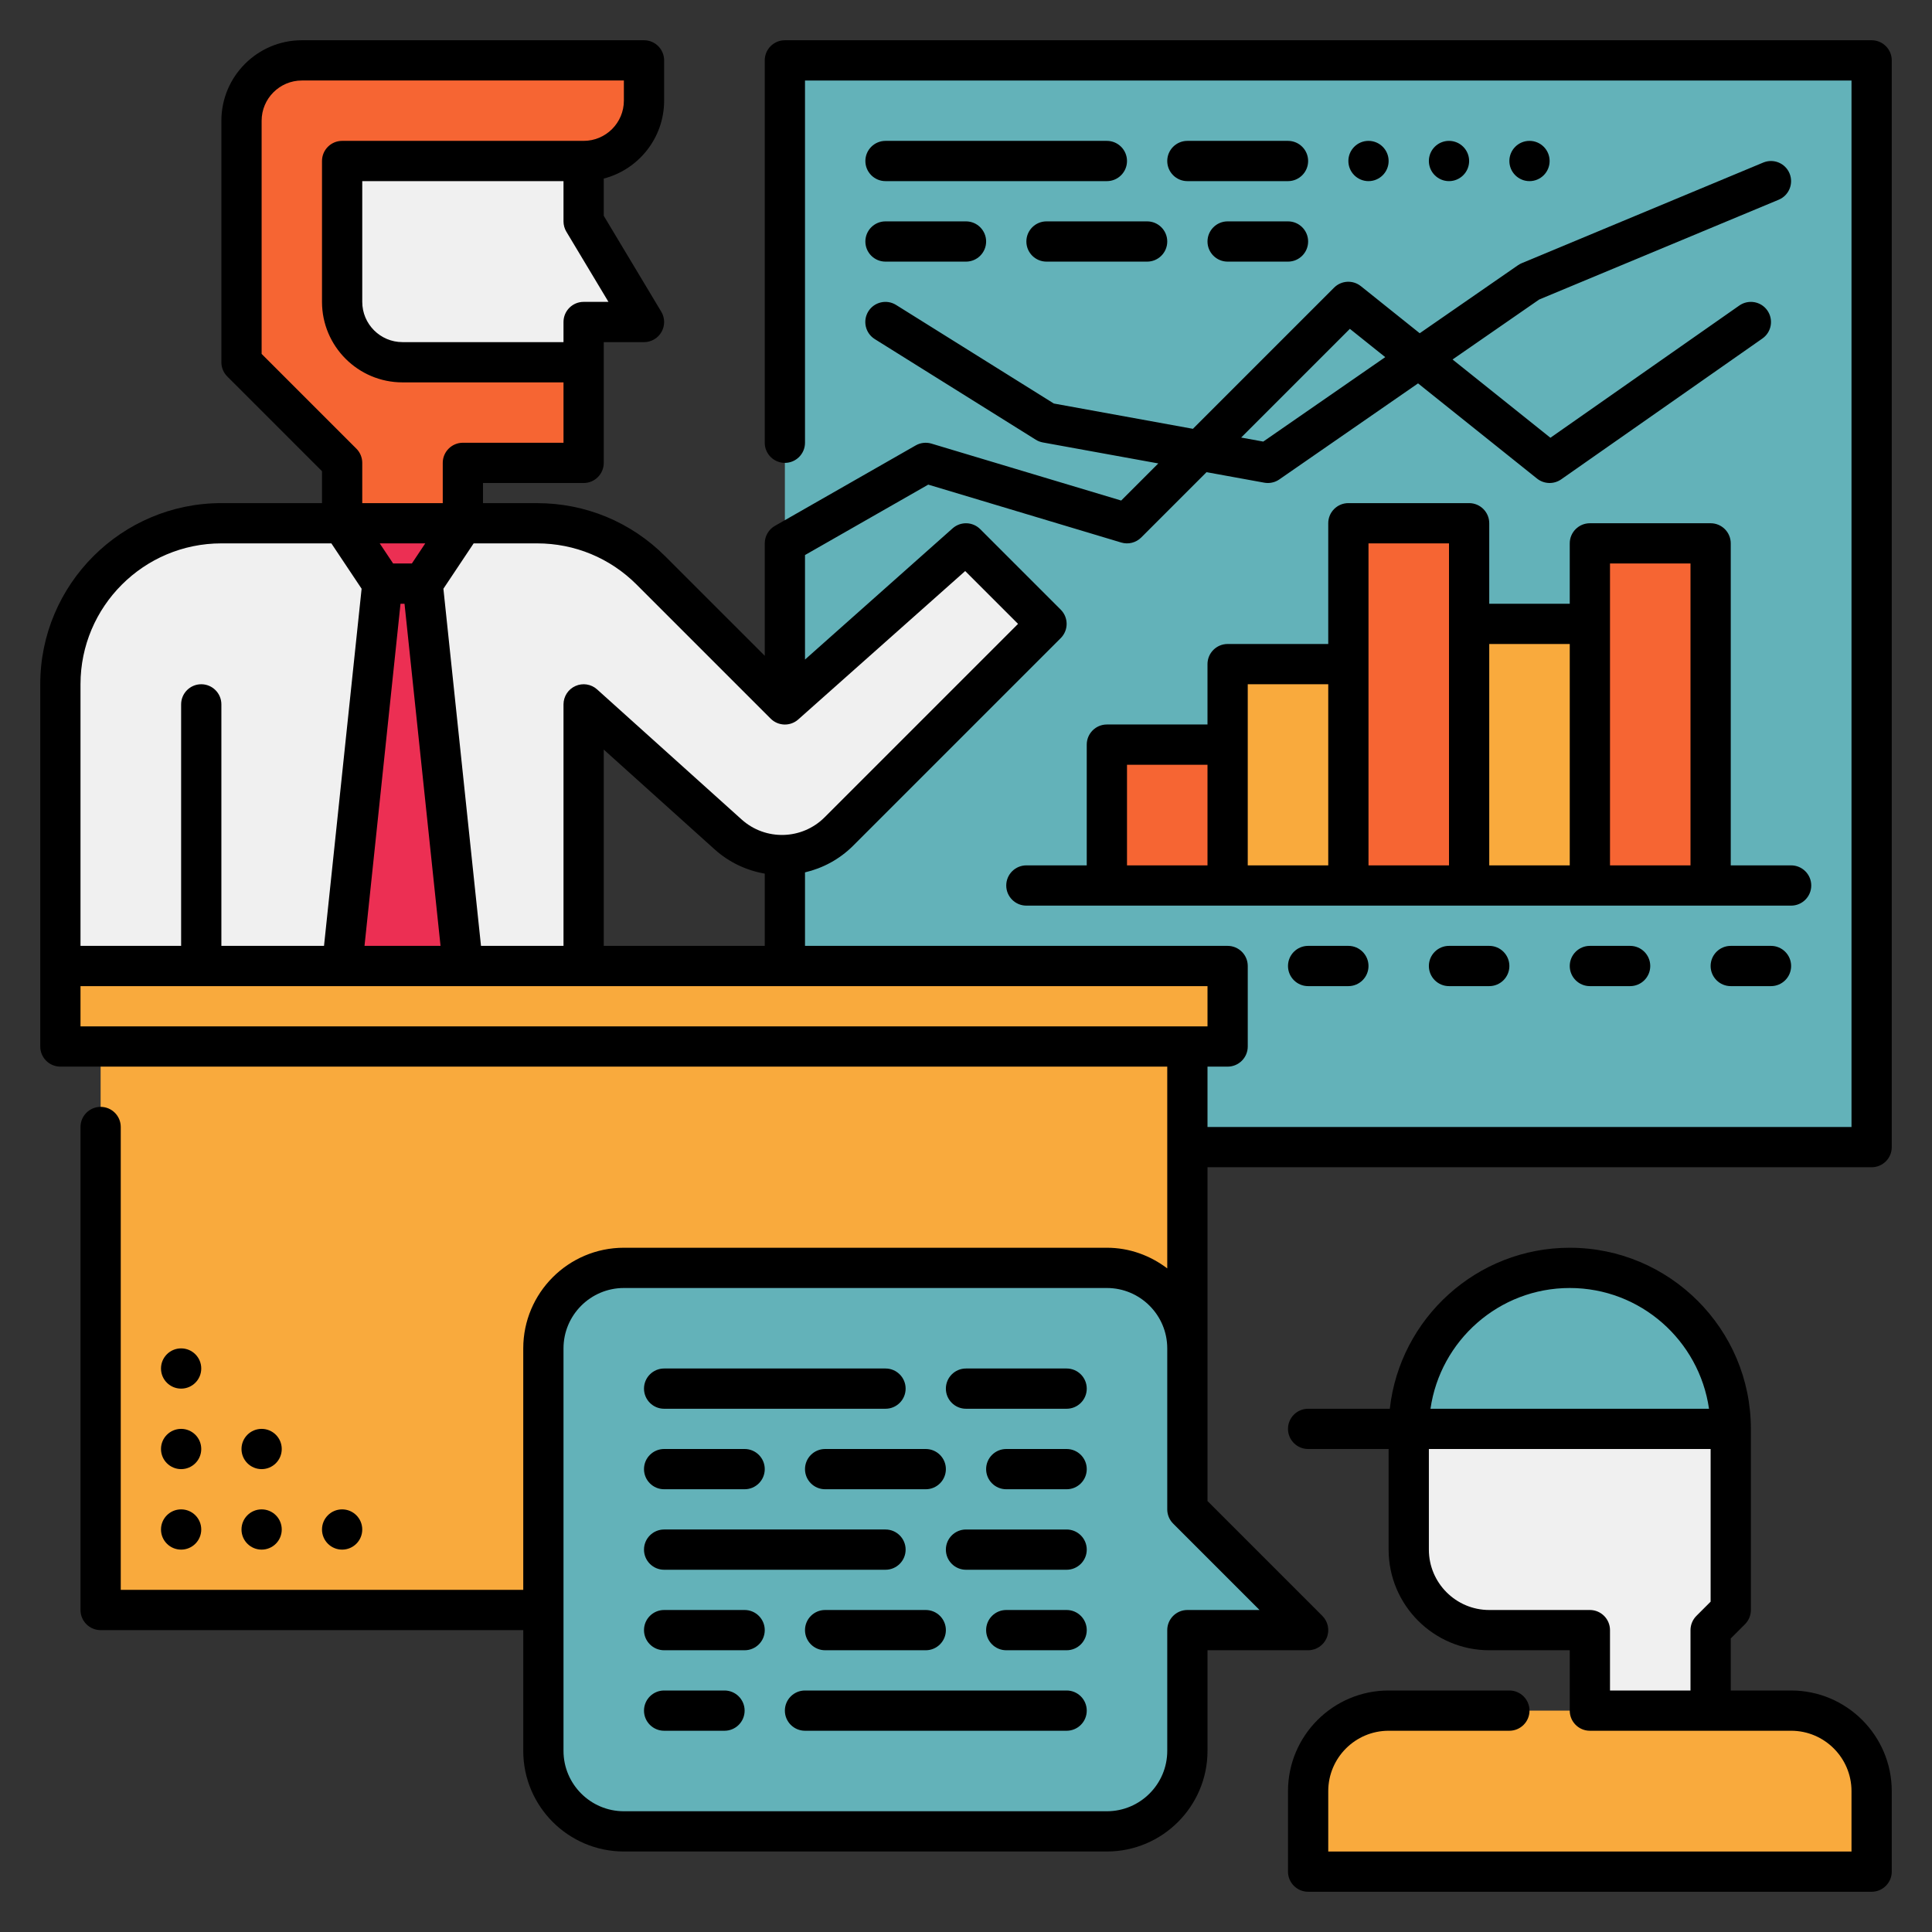 <svg id="Layer_3" enable-background="new 0 0 96 96" height="512" viewBox="0 0 96 96" width="512" xmlns="http://www.w3.org/2000/svg"><rect x="0" y="0" width="96" height="96" fill="#333333" stroke="none"/><path d="m39 3h54v54h-54z" fill="#63b2b9"/><path d="m5 52h54v28h-54z" fill="#f9aa3d"/><path d="m85 27v17h-6v-13-4z" fill="#f66533"/><path d="m73 31h6v13h-6z" fill="#f9aa3d"/><path d="m73 31v13h-6v-11-7h6z" fill="#f66533"/><path d="m67 33v11h-6v-7-4z" fill="#f9aa3d"/><path d="m55 37h6v7h-6z" fill="#f66533"/><path d="m86 71v9l-1 1v4h-6v-4h-5c-2.21 0-4-1.79-4-4v-6z" fill="#f0f0f0"/><path d="m65 81h-6v6c0 2.21-1.79 4-4 4h-24c-2.21 0-4-1.79-4-4v-20c0-2.21 1.79-4 4-4h24c2.21 0 4 1.79 4 4v8z" fill="#63b2b9"/><path d="m78 63c-4.418 0-8 3.582-8 8h16c0-4.418-3.582-8-8-8z" fill="#63b2b9"/><path d="m61 48v4h-2-54-2v-4h7 7 6 6z" fill="#f9aa3d"/><path d="m48 27-9 8-6.66-6.66c-1.426-1.426-3.333-2.247-5.34-2.325v-.015h-16c-4.42 0-8 3.58-8 8v14h26v-13l7.18 6.46c1.58 1.42 4 1.36 5.5-.14l10.32-10.32z" fill="#f0f0f0"/><path d="m21 29 2 19h-6l2-19z" fill="#ec2f53"/><path d="m29 8v3l3 5h-3v2h-9c-1.66 0-3-1.34-3-3v-7z" fill="#f0f0f0"/><path d="m23 23v3h-6v-3l-5-5v-12c0-1.66 1.34-3 3-3h17v2c0 .83-.34 1.58-.88 2.12s-1.29.88-2.12.88h-12v7c0 1.66 1.34 3 3 3h9v5z" fill="#f66533"/><path d="m17 26h6l-2 3h-2z" fill="#ec2f53"/><path d="m89 85h-20c-2.209 0-4 1.791-4 4v4h28v-4c0-2.209-1.791-4-4-4z" fill="#f9aa3d"/><path d="m89 84h-3v-2.586l.707-.707c.188-.187.293-.442.293-.707v-9c0-4.962-4.038-9-9-9-4.624 0-8.441 3.507-8.941 8h-4.059c-.552 0-1 .448-1 1s.448 1 1 1h4v5c0 2.757 2.243 5 5 5h4v3c0 .552.448 1 1 1h10c1.654 0 3 1.346 3 3v3h-26v-3c0-1.654 1.346-3 3-3h6c.552 0 1-.448 1-1s-.448-1-1-1h-6c-2.757 0-5 2.243-5 5v4c0 .552.448 1 1 1h28c.552 0 1-.448 1-1v-4c0-2.757-2.243-5-5-5zm-11-20c3.519 0 6.432 2.613 6.92 6h-13.84c.488-3.386 3.401-6 6.92-6zm6.293 16.293c-.187.188-.293.442-.293.707v3h-4v-3c0-.552-.448-1-1-1h-5c-1.654 0-3-1.346-3-3v-5h14v7.586z"/><path d="m93 2h-54c-.552 0-1 .448-1 1v19c0 .552.448 1 1 1s1-.448 1-1v-18h52v52h-32v-3h1c.552 0 1-.448 1-1v-4c0-.552-.448-1-1-1h-21v-3.652c.877-.206 1.709-.643 2.391-1.324l10.316-10.316c.391-.391.391-1.023 0-1.414l-4-4c-.374-.375-.976-.392-1.372-.041l-7.335 6.52v-5.193l6.124-3.499 9.589 2.877c.35.106.733.01.994-.251l3.245-3.245 2.869.522c.06.011.12.016.179.016.202 0 .401-.061.569-.178l6.893-4.772 5.913 4.731c.346.277.834.292 1.198.039l10-7c.453-.317.562-.94.246-1.393s-.939-.562-1.393-.246l-9.387 6.571-4.862-3.889 4.304-2.98 11.902-4.959c.51-.212.75-.798.538-1.308-.212-.509-.795-.751-1.308-.538l-12 5c-.065.027-.126.061-.185.101l-4.883 3.38-2.924-2.339c-.397-.319-.972-.287-1.332.074l-7.014 7.014-6.911-1.257-7.838-4.898c-.468-.293-1.085-.15-1.378.318-.292.468-.15 1.085.318 1.378l8 5c.107.067.226.113.351.136l5.738 1.043-1.844 1.844-9.428-2.829c-.262-.078-.546-.046-.783.09l-7 4c-.307.177-.5.508-.5.867v5.586l-4.95-4.949c-1.7-1.7-3.96-2.636-6.364-2.636h-2.686v-1h5c.552 0 1-.448 1-1v-6h2c.36 0 .693-.194.87-.507.178-.313.173-.698-.013-1.007l-2.857-4.764v-1.85c1.723-.445 3-2.012 3-3.873v-2c0-.552-.448-1-1-1h-17c-2.206 0-4 1.794-4 4v12c0 .265.105.52.293.707l4.707 4.707v1.586h-5c-4.962 0-9 4.038-9 9v18c0 .552.448 1 1 1h55v10.026c-.838-.635-1.87-1.026-3-1.026h-24c-2.757 0-5 2.243-5 5v12h-20v-23c0-.552-.448-1-1-1s-1 .448-1 1v24c0 .552.448 1 1 1h21v6c0 2.757 2.243 5 5 5h24c2.757 0 5-2.243 5-5v-5h5c.404 0 .769-.244.924-.617.155-.374.069-.804-.217-1.09l-5.707-5.707v-7.586-9h33c.552 0 1-.448 1-1v-54c0-.552-.448-1-1-1zm-25.926 14.34 1.758 1.406-6.061 4.196-1.099-.2zm-37.074 30.66v-9.754l5.51 4.959c.725.652 1.591 1.049 2.49 1.205v3.59zm1.636-17.949 6.657 6.657c.375.375.976.393 1.372.041l8.295-7.374 2.626 2.625-9.609 9.609c-1.127 1.129-2.942 1.177-4.128.109l-7.179-6.461c-.294-.266-.716-.331-1.076-.17-.361.16-.594.518-.594.913v12h-4.1l-1.868-17.746 1.503-2.254h3.151c1.87 0 3.628.728 4.95 2.051zm-11.171-1.051h-.93l-.667-1h2.263zm-.564 2h.199l1.79 17h-3.778zm10.333-15h-1.234c-.552 0-1 .448-1 1v1h-8c-1.103 0-2-.897-2-2v-6h10v2c0 .181.049.359.143.515zm-17.234 2.586v-11.586c0-1.103.897-2 2-2h16v1c0 1.103-.897 2-2 2h-12c-.552 0-1 .448-1 1v7c0 2.206 1.794 4 4 4h8v3h-5c-.552 0-1 .448-1 1v2h-4v-2c0-.265-.105-.52-.293-.707zm-2 9.414h5.465l1.503 2.254-1.868 17.746h-5.1v-12c0-.552-.448-1-1-1s-1 .448-1 1v12h-5v-13c0-3.86 3.14-7 7-7zm-7 22h13 6 37v2h-56zm54.293 26.707 4.293 4.293h-3.586c-.552 0-1 .448-1 1v6c0 1.654-1.346 3-3 3h-24c-1.654 0-3-1.346-3-3v-20c0-1.654 1.346-3 3-3h24c1.654 0 3 1.346 3 3v8c0 .265.106.52.293.707z"/><path d="m90 44c0-.552-.448-1-1-1h-3v-16c0-.552-.448-1-1-1h-6c-.552 0-1 .448-1 1v3h-4v-4c0-.552-.448-1-1-1h-6c-.552 0-1 .448-1 1v6h-5c-.552 0-1 .448-1 1v3h-5c-.552 0-1 .448-1 1v6h-3c-.552 0-1 .448-1 1s.448 1 1 1h4 6 6 6 6 6 4c.552 0 1-.448 1-1zm-34-6h4v5h-4zm6-1v-3h4v9h-4zm6-4v-6h4v4 12h-4zm6-1h4v11h-4zm6 11v-12-3h4v15z"/><path d="m86 47c-.552 0-1 .448-1 1s.448 1 1 1h2c.552 0 1-.448 1-1s-.448-1-1-1z"/><path d="m79 47c-.552 0-1 .448-1 1s.448 1 1 1h2c.552 0 1-.448 1-1s-.448-1-1-1z"/><path d="m72 47c-.552 0-1 .448-1 1s.448 1 1 1h2c.552 0 1-.448 1-1s-.448-1-1-1z"/><path d="m65 47c-.552 0-1 .448-1 1s.448 1 1 1h2c.552 0 1-.448 1-1s-.448-1-1-1z"/><path d="m55 7h-11c-.552 0-1 .448-1 1s.448 1 1 1h11c.552 0 1-.448 1-1s-.448-1-1-1z"/><path d="m64 7h-5c-.552 0-1 .448-1 1s.448 1 1 1h5c.552 0 1-.448 1-1s-.448-1-1-1z"/><path d="m44 13h4c.552 0 1-.448 1-1s-.448-1-1-1h-4c-.552 0-1 .448-1 1s.448 1 1 1z"/><path d="m51 12c0 .552.448 1 1 1h5c.552 0 1-.448 1-1s-.448-1-1-1h-5c-.552 0-1 .448-1 1z"/><path d="m64 11h-3c-.552 0-1 .448-1 1s.448 1 1 1h3c.552 0 1-.448 1-1s-.448-1-1-1z"/><circle cx="68" cy="8" r="1"/><circle cx="72" cy="8" r="1"/><circle cx="76" cy="8" r="1"/><path d="m33 70h11c.552 0 1-.448 1-1s-.448-1-1-1h-11c-.552 0-1 .448-1 1s.448 1 1 1z"/><path d="m53 68h-5c-.552 0-1 .448-1 1s.448 1 1 1h5c.552 0 1-.448 1-1s-.448-1-1-1z"/><path d="m33 74h4c.552 0 1-.448 1-1s-.448-1-1-1h-4c-.552 0-1 .448-1 1s.448 1 1 1z"/><path d="m40 73c0 .552.448 1 1 1h5c.552 0 1-.448 1-1s-.448-1-1-1h-5c-.552 0-1 .448-1 1z"/><path d="m53 72h-3c-.552 0-1 .448-1 1s.448 1 1 1h3c.552 0 1-.448 1-1s-.448-1-1-1z"/><path d="m53 84h-13c-.552 0-1 .448-1 1s.448 1 1 1h13c.552 0 1-.448 1-1s-.448-1-1-1z"/><path d="m36 84h-3c-.552 0-1 .448-1 1s.448 1 1 1h3c.552 0 1-.448 1-1s-.448-1-1-1z"/><path d="m33 78h11c.552 0 1-.448 1-1s-.448-1-1-1h-11c-.552 0-1 .448-1 1s.448 1 1 1z"/><path d="m53 76h-5c-.552 0-1 .448-1 1s.448 1 1 1h5c.552 0 1-.448 1-1s-.448-1-1-1z"/><path d="m37 80h-4c-.552 0-1 .448-1 1s.448 1 1 1h4c.552 0 1-.448 1-1s-.448-1-1-1z"/><path d="m46 80h-5c-.552 0-1 .448-1 1s.448 1 1 1h5c.552 0 1-.448 1-1s-.448-1-1-1z"/><path d="m53 80h-3c-.552 0-1 .448-1 1s.448 1 1 1h3c.552 0 1-.448 1-1s-.448-1-1-1z"/><circle cx="9" cy="76" r="1"/><circle cx="9" cy="72" r="1"/><circle cx="9" cy="68" r="1"/><circle cx="13" cy="76" r="1"/><circle cx="13" cy="72" r="1"/><circle cx="17" cy="76" r="1"/></svg>